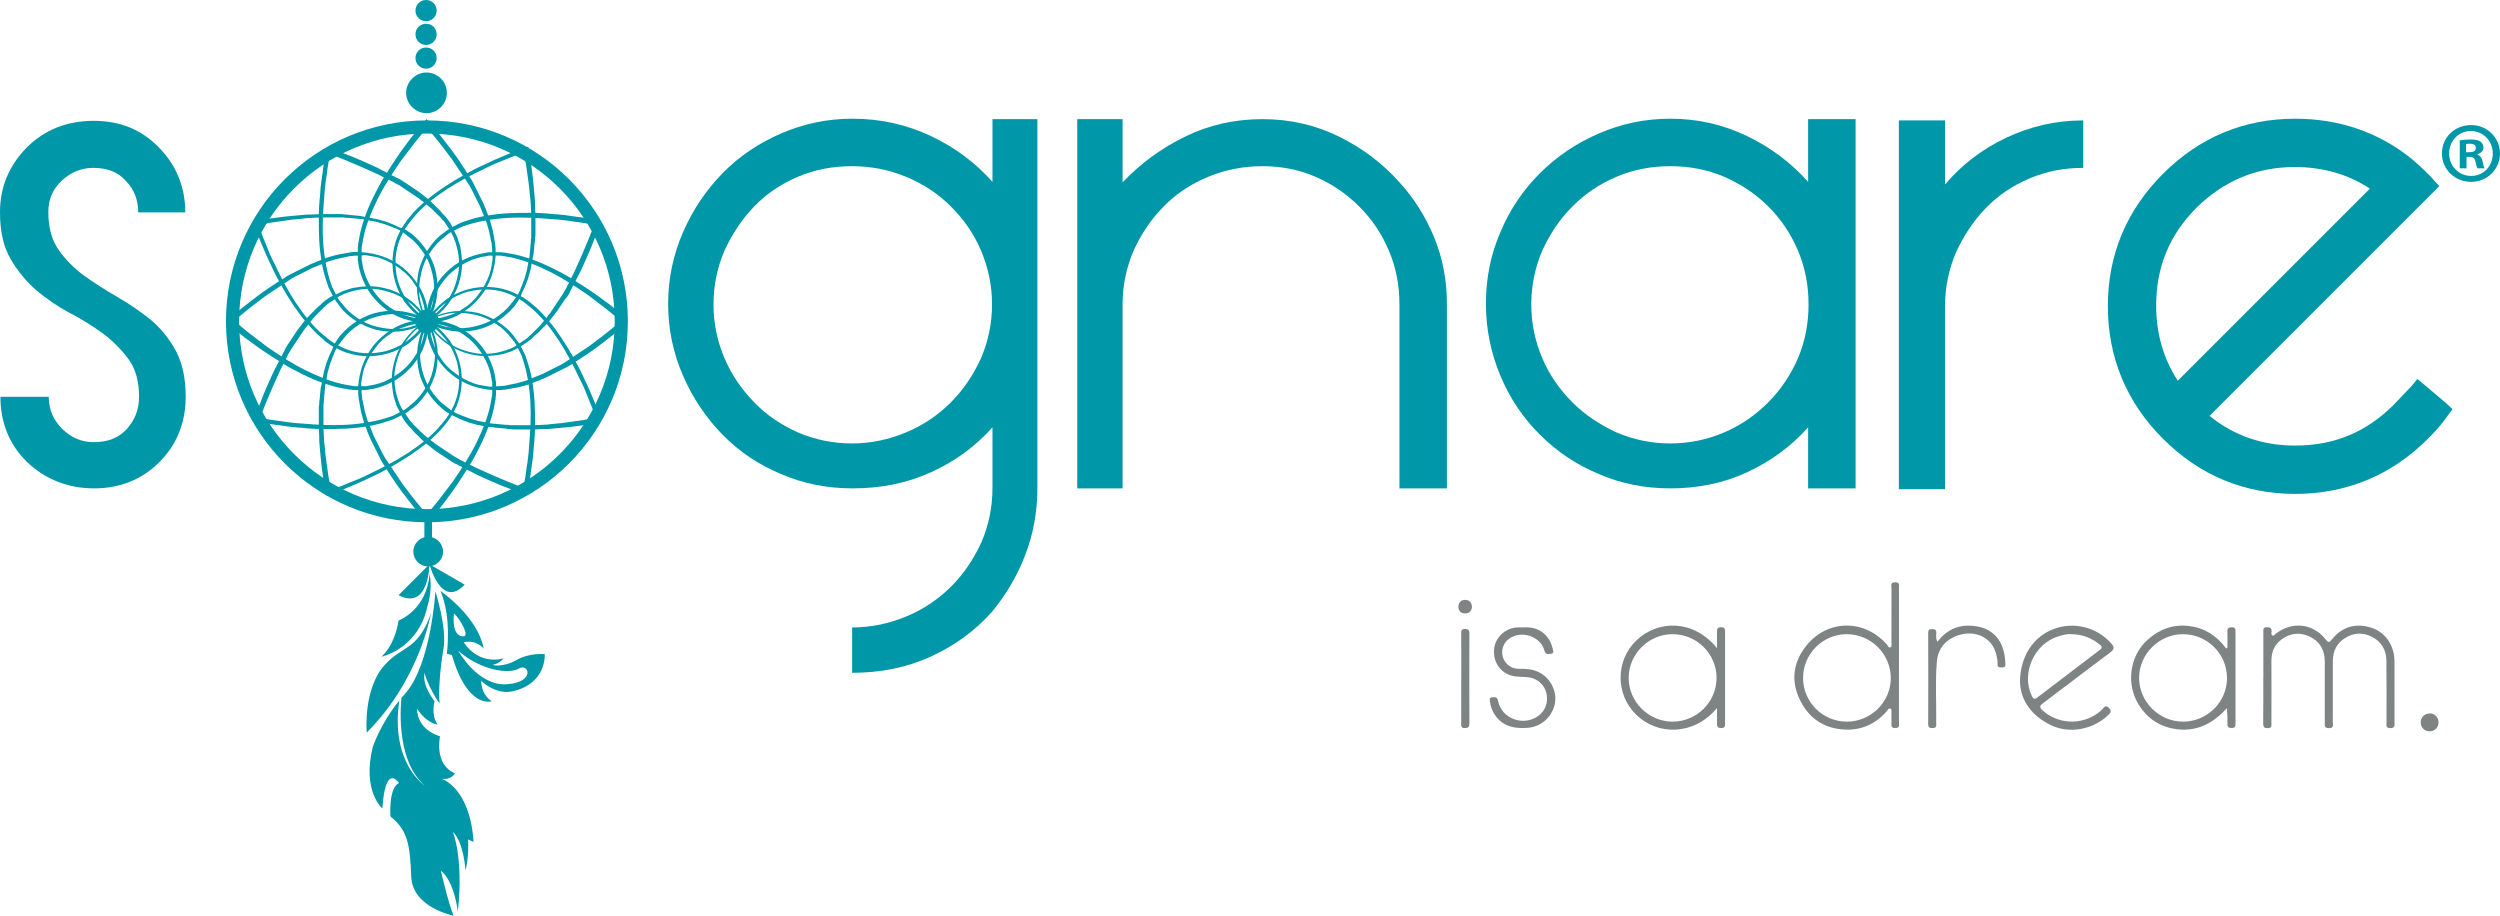 <svg viewBox="0 0 589.7 216" xmlns="http://www.w3.org/2000/svg" id="Layer_1">
  <defs>
    <style>
      .cls-1 {
        fill: #7e8484;
      }

      .cls-2 {
        fill: #0098a9;
      }
    </style>
  </defs>
  <g>
    <path d="M541.3,39.4c6.6,0,12.6,1.7,17.7,5.1l-45.3,45.3c-3.4-5.2-5.1-11.1-5.1-17.7,0-9.1,3.1-16.7,9.6-23.2,6.5-6.3,14.1-9.5,23.1-9.5M577.1,95.2l-5.3-4.5-1.6-1.3-1.3,1.6c-.5.5-1.9,2-4.2,4.4l-.1.1c-6.5,6.5-14.1,9.6-23.2,9.6-7.7,0-14.4-2.3-20.2-7l47.6-47.6,5.2-5.2,1.4-1.4-1.3-1.4c-.4-.5-.9-1-1.4-1.5-1.3-1.3-2.5-2.4-3.8-3.5-7.8-6.3-17.1-9.5-27.5-9.5-12.1,0-22.6,4.4-31.2,13-8.6,8.6-13,19.1-13,31.2s4.4,22.7,13,31.3c8.6,8.6,19.1,13,31.2,13s22.7-4.4,31.3-13c1.8-1.8,3.4-3.6,4.7-5.5l1.1-1.5-1.4-1.3Z" class="cls-2"></path>
    <path d="M22,39.6c-2.8,0-5.3,1-7.4,3-2.2,2-3.2,4.5-3.2,7.4,0,3.6.8,6.6,2.4,8.9s3.6,4.3,6,6.1c2.4,1.7,5,3.4,7.8,5s5.4,3.4,7.8,5.3c2.4,2,4.4,4.4,6,7.3s2.4,6.6,2.4,11c0,6.1-2.1,11.3-6.2,15.4s-9.3,6.2-15.4,6.2-11.5-2.1-15.8-6.2C2.2,104.9.1,99.7.1,93.6h11.4c0,3,1.1,5.5,3.2,7.6,2.2,2.1,4.6,3.1,7.4,3.1,3.3,0,5.9-1,7.8-3.1s2.9-4.6,2.9-7.6c0-3.6-.8-6.6-2.5-8.9s-3.7-4.3-6.1-6.1c-2.4-1.7-5-3.4-7.8-4.8-2.8-1.5-5.4-3.3-7.8-5.3-2.4-2.1-4.4-4.5-6.1-7.4s-2.5-6.6-2.5-11c0-6,2.1-11,6.3-15.3,4.2-4.2,9.5-6.3,15.8-6.3s11.3,2.1,15.4,6.3,6.2,9.3,6.2,15.3h-11.1c0-3-1-5.5-2.9-7.4-1.8-2.1-4.4-3.1-7.7-3.1" class="cls-2"></path>
    <path d="M200.9,104.6c4.5,0,8.7-.9,12.8-2.6s7.6-4.1,10.6-7.1,5.3-6.5,7.1-10.4c1.7-4,2.6-8.2,2.6-12.7s-.9-8.7-2.6-12.7c-1.7-4-4.1-7.4-7.1-10.4s-6.5-5.3-10.6-7-8.3-2.5-12.8-2.5-8.7.8-12.7,2.5-7.4,4-10.3,7c-2.9,3-5.2,6.5-7,10.4-1.7,4-2.6,8.2-2.6,12.7s.9,8.7,2.6,12.7c1.7,4,4.1,7.4,7,10.4s6.3,5.3,10.3,7.1c4,1.7,8.3,2.6,12.7,2.6M234,28.1h10.7v87.1c0,5.6-1,10.9-2.9,15.8s-4.5,9.3-7.8,13.3c-4,4.5-8.8,8-14.5,10.6s-11.9,3.8-18.5,3.8v-10.7c4.5,0,8.7-.9,12.8-2.6,4.1-1.7,7.6-4.1,10.6-7.1s5.3-6.5,7.1-10.4c1.7-4,2.6-8.2,2.6-12.7v-14.4c-4,4.5-8.8,8-14.5,10.6s-11.9,3.8-18.5,3.8c-6,0-11.6-1.1-16.9-3.4-5.3-2.2-9.9-5.3-13.8-9.3-3.9-4-7-8.6-9.3-13.9s-3.5-10.9-3.5-16.9,1.2-11.6,3.5-16.9,5.4-9.9,9.3-13.9c3.9-4,8.5-7.1,13.8-9.4,5.3-2.3,10.9-3.5,16.9-3.5,6.6,0,12.8,1.4,18.5,4.1,5.7,2.7,10.5,6.3,14.5,10.8v-14.8h-.1Z" class="cls-2"></path>
    <path d="M297.8,28.1c6.5,0,12.5,1.4,18,4.1,5.5,2.7,10.3,6.3,14.3,10.8,3.5,3.8,6.2,8.2,8.2,13,2,4.9,3,10.1,3,15.8v43.4h-11.2v-43.4c0-4.5-.8-8.7-2.5-12.7s-4-7.4-7-10.4-6.4-5.3-10.3-7-8.1-2.5-12.5-2.5-8.7.8-12.8,2.5c-4.1,1.7-7.6,4-10.5,7-3,3-5.3,6.5-7.1,10.4-1.7,4-2.6,8.2-2.6,12.7v43.4h-10.7V28.1h10.7v14.9c4.3-4.5,9.2-8.1,14.8-10.8,5.5-2.7,11.6-4.1,18.2-4.1" class="cls-2"></path>
    <path d="M394,104.6c4.5,0,8.7-.9,12.7-2.6s7.4-4.1,10.4-7.1,5.3-6.5,7-10.4c1.7-4,2.5-8.2,2.5-12.7s-.8-8.7-2.5-12.7-4-7.4-7-10.4-6.5-5.3-10.4-7c-4-1.7-8.2-2.5-12.7-2.5s-8.7.8-12.7,2.5-7.4,4-10.4,7-5.3,6.5-7.1,10.4c-1.7,4-2.6,8.2-2.6,12.7s.9,8.7,2.6,12.7,4.1,7.4,7.1,10.4,6.5,5.3,10.4,7.1c4,1.7,8.2,2.6,12.7,2.6M426.5,28.1h11.2v87.1h-11.2v-14.4c-4,4.5-8.8,8-14.4,10.6s-11.7,3.8-18.1,3.8c-6,0-11.6-1.1-16.9-3.4-5.3-2.2-9.9-5.3-13.9-9.3s-7.1-8.6-9.3-13.9c-2.2-5.3-3.4-10.9-3.4-16.9s1.1-11.6,3.4-16.9c2.2-5.3,5.3-9.9,9.3-13.9s8.6-7.1,13.9-9.4c5.3-2.3,10.9-3.5,16.9-3.5,6.5,0,12.5,1.4,18.1,4.1,5.6,2.7,10.4,6.3,14.4,10.8v-14.8Z" class="cls-2"></path>
    <path d="M473.2,32.5c5.7-2.7,11.8-4.1,18.2-4.1v11.2c-4.5,0-8.7.8-12.7,2.5s-7.4,4-10.3,7-5.2,6.5-7,10.4c-1.7,4-2.6,8.2-2.6,12.7v43.2h-10.9V28.4h10.9v15.1c3.9-4.6,8.7-8.3,14.4-11" class="cls-2"></path>
    <path d="M105.4,21.9c0,2.7-2.2,4.8-4.8,4.8s-4.8-2.2-4.8-4.8,2.2-4.8,4.8-4.8c2.6,0,4.8,2.1,4.8,4.8" class="cls-2"></path>
    <path d="M103,13.7c0,1.4-1.1,2.5-2.5,2.5s-2.5-1.1-2.5-2.5,1.1-2.5,2.5-2.5,2.5,1.1,2.5,2.5" class="cls-2"></path>
    <path d="M103,8.1c0,1.4-1.1,2.5-2.5,2.5s-2.5-1.1-2.5-2.5,1.1-2.5,2.5-2.5,2.5,1.1,2.5,2.5" class="cls-2"></path>
    <path d="M103,2.5c0,1.4-1.1,2.5-2.5,2.5s-2.5-1.1-2.5-2.5,1.1-2.5,2.5-2.5,2.5,1.1,2.5,2.5" class="cls-2"></path>
    <rect height="7.2" width="1.8" y="120.7" x="100.1" class="cls-2"></rect>
    <path d="M103.5,75.8c0,1.6-1.3,2.8-2.8,2.8-1.6,0-2.8-1.3-2.8-2.8,0-1.6,1.3-2.8,2.8-2.8,1.6,0,2.8,1.2,2.8,2.8" class="cls-2"></path>
    <path d="M116.1,60v-1.1c0-.4-.1-.7-.1-1.1s-.1-.7-.2-1.1l-.1-.5-.1-.5c-.1-.7-.3-1.4-.5-2.1l-.3-1c-.1-.3-.2-.7-.4-1l-.2-.5-.2-.5c-.1-.3-.3-.7-.4-1l-.4-1c-.2-.3-.3-.7-.5-1s-.3-.6-.5-1c-.2-.3-.3-.6-.5-1l-.5-1-.5-.9c-.2-.3-.4-.6-.6-.9-.2-.3-.4-.6-.6-.9-.4-.6-.8-1.2-1.2-1.8-.4-.6-.8-1.2-1.2-1.8-.4-.6-.8-1.2-1.3-1.8-.9-1.2-1.7-2.3-2.7-3.5-.5-.6-.9-1.1-1.4-1.7-.5-.6-.9-1.1-1.4-1.6h.9c-1.2,1.3-2.3,2.6-3.4,4s-2.1,2.8-3.2,4.2c-2,2.9-3.9,5.8-5.5,9-.8,1.6-1.5,3.2-2.1,4.8s-1.1,3.3-1.4,5l-.1.6c0,.2-.1.4-.1.6l-.1.6v2.6c0,.2,0,.4.1.6.2,1.7.7,3.4,1.5,4.9.8,1.6,1.8,3,3,4.2s2.7,2.2,4.2,3c1.6.7,3.2,1.2,5,1.4,1.7.2,3.5.1,5.2-.3.8-.2,1.7-.5,2.5-.8s1.6-.7,2.3-1.2c1.5-.9,2.8-2.1,3.8-3.5,1.1-1.4,1.9-2.9,2.5-4.5.3-.8.5-1.7.6-2.5,0-.2.1-.4.1-.6s.1-.4.1-.6v-.6l-.1-.6h0ZM116.9,60c0,.4,0,.9-.1,1.3,0,.2,0,.5-.1.7,0,.2-.1.4-.1.7-.2.9-.4,1.8-.7,2.6-.6,1.7-1.5,3.3-2.6,4.7-1.1,1.4-2.5,2.6-4,3.6s-3.2,1.7-5,2.1-3.6.5-5.4.3-3.6-.7-5.2-1.4c-1.6-.8-3.1-1.8-4.4-3.1-1.3-1.3-2.4-2.7-3.2-4.4-.8-1.6-1.4-3.4-1.6-5.2,0-.2-.1-.4-.1-.7v-2.8l.1-.7c0-.2,0-.5.1-.7l.1-.7c.3-1.8.8-3.5,1.4-5.2s1.3-3.3,2.1-4.9c.8-1.6,1.6-3.2,2.6-4.7.9-1.5,1.9-3,2.9-4.5s2.1-2.9,3.1-4.3c1.1-1.4,2.2-2.8,3.4-4.1l.4-.5.5.5h0c.5.6,1,1.1,1.4,1.7.5.6.9,1.1,1.4,1.7.9,1.2,1.8,2.3,2.7,3.5.4.6.9,1.2,1.3,1.8s.8,1.2,1.2,1.8c.4.6.8,1.2,1.2,1.9.2.3.4.6.6.9.2.3.4.6.6,1l.5,1,.5,1c.2.3.3.7.5,1s.3.7.5,1,.3.7.5,1l.4,1c.2.3.3.7.4,1l.2.5.2.5c.1.4.3.7.4,1.1l.3,1.1c.2.7.4,1.4.5,2.2l.1.5.1.6c.1.4.1.7.2,1.1,0,.4.1.7.1,1.1v1.4h0Z" class="cls-2"></path>
    <path d="M85.3,91.5v1.1c0,.4.1.7.1,1.1s.1.7.2,1.1l.1.5.1.5c.1.7.3,1.4.5,2.1l.3,1c.1.3.2.7.4,1l.2.5.2.5c.1.3.3.7.4,1l.4,1c.2.3.3.7.5,1s.3.6.5,1c.2.3.3.6.5,1l.5,1,.5.9c.2.3.4.6.6.9s.4.6.6.9c.4.6.8,1.2,1.2,1.8.4.6.8,1.2,1.2,1.8.4.6.8,1.2,1.3,1.8.9,1.2,1.7,2.3,2.7,3.5.5.6.9,1.1,1.4,1.7s.9,1.1,1.4,1.6h-.9c1.2-1.3,2.3-2.6,3.4-4s2.1-2.8,3.2-4.2c2-2.9,3.9-5.8,5.5-9,.8-1.6,1.5-3.2,2.1-4.8.6-1.6,1.1-3.3,1.4-5l.1-.6c0-.2.1-.4.1-.6l.1-.6v-2.6c0-.2,0-.4-.1-.6-.2-1.7-.7-3.4-1.5-4.9-.8-1.6-1.8-3-3-4.2s-2.7-2.2-4.2-3c-1.6-.7-3.2-1.2-5-1.4-1.7-.2-3.5-.1-5.2.3-.8.2-1.7.5-2.5.8s-1.6.7-2.3,1.2c-1.5.9-2.8,2.1-3.8,3.5-1.1,1.4-1.9,2.9-2.5,4.5-.3.8-.5,1.7-.6,2.5,0,.2-.1.4-.1.6s-.1.4-.1.6v.6l.1.6h0ZM84.5,91.5c0-.4,0-.9.1-1.3,0-.2,0-.5.1-.7,0-.2.1-.4.1-.7.2-.9.4-1.8.7-2.6.6-1.7,1.5-3.3,2.6-4.7,1.1-1.4,2.5-2.6,4-3.6s3.2-1.7,5-2.1,3.6-.5,5.4-.3,3.6.7,5.2,1.4c1.6.8,3.1,1.8,4.4,3.1,1.3,1.3,2.4,2.7,3.2,4.4.8,1.6,1.4,3.4,1.6,5.2,0,.2.1.4.1.7v2.8l-.1.7c0,.2,0,.5-.1.7l-.1.7c-.3,1.8-.8,3.5-1.4,5.2s-1.3,3.3-2.1,4.9c-.8,1.6-1.6,3.2-2.6,4.7-.9,1.5-1.9,3-2.9,4.5s-2.1,2.9-3.1,4.3c-1.1,1.4-2.2,2.8-3.4,4.1l-.4.5-.5-.5c-.5-.6-1-1.1-1.4-1.7-.5-.6-.9-1.1-1.4-1.7-.9-1.2-1.8-2.3-2.7-3.5-.4-.6-.9-1.2-1.3-1.8-.4-.6-.8-1.2-1.2-1.8-.4-.6-.8-1.2-1.2-1.9-.2-.3-.4-.6-.6-.9s-.4-.6-.6-1l-.5-1-.5-1c-.2-.3-.3-.7-.5-1s-.3-.7-.5-1-.3-.7-.5-1l-.4-1c-.2-.3-.3-.7-.4-1l-.2-.5-.2-.5c-.1-.4-.3-.7-.4-1.1l-.3-1.1c-.2-.7-.4-1.4-.5-2.2l-.1-.5-.1-.6c-.1-.4-.1-.7-.2-1.1,0-.4-.1-.7-.1-1.1v-1.4h0Z" class="cls-2"></path>
    <path d="M116.6,91.1h1.1c.4,0,.7-.1,1.1-.1s.7-.1,1.1-.2l.5-.1.5-.1c.7-.1,1.4-.3,2.1-.5l1-.3c.3-.1.7-.2,1-.4l.5-.2.5-.2c.3-.1.7-.3,1-.4l1-.4c.3-.2.7-.3,1-.5s.6-.3,1-.5c.3-.2.6-.3,1-.5l1-.5.9-.5c.3-.2.6-.4.9-.6.3-.2.6-.4.9-.6.6-.4,1.2-.8,1.8-1.2.6-.4,1.2-.8,1.8-1.2.6-.4,1.2-.8,1.8-1.3,1.2-.9,2.3-1.7,3.5-2.7.6-.5,1.1-.9,1.7-1.4.6-.5,1.1-.9,1.6-1.4v.9c-1.3-1.2-2.6-2.3-4-3.4s-2.8-2.1-4.2-3.2c-2.9-2-5.8-3.9-9-5.5-1.6-.8-3.2-1.5-4.8-2.1s-3.3-1.1-5-1.4l-.6-.1c-.2,0-.4-.1-.6-.1l-.6-.1h-2.6c-.2,0-.4,0-.6.1-1.7.2-3.4.7-4.9,1.5-1.6.8-3,1.8-4.2,3s-2.2,2.7-3,4.2c-.7,1.6-1.2,3.2-1.4,5-.2,1.7-.1,3.5.3,5.2.2.8.5,1.7.8,2.5s.7,1.6,1.2,2.3c.9,1.5,2.1,2.8,3.5,3.8,1.4,1.1,2.9,1.9,4.5,2.5.8.3,1.7.5,2.5.6.2,0,.4.1.6.1s.4.1.6.1h.6l.6-.1h0ZM116.6,92c-.4,0-.9,0-1.3-.1-.2,0-.5,0-.7-.1-.2,0-.4-.1-.7-.1-.9-.2-1.8-.4-2.6-.7-1.7-.6-3.3-1.5-4.7-2.6-1.4-1.1-2.6-2.5-3.6-4s-1.7-3.2-2.1-5-.5-3.6-.3-5.4.7-3.6,1.4-5.2c.8-1.6,1.8-3.1,3.1-4.4,1.3-1.3,2.7-2.4,4.4-3.2,1.6-.8,3.4-1.3,5.2-1.6.2,0,.4-.1.7-.1h2.8l.7.1c.2,0,.5,0,.7.1l.7.1c1.8.3,3.5.8,5.2,1.4,1.7.6,3.3,1.3,4.9,2.1s3.2,1.6,4.7,2.6c1.5.9,3,1.9,4.5,2.9s2.9,2.1,4.3,3.1c1.4,1.1,2.8,2.2,4.1,3.4l-.4.4.4.5c-.6.5-1.1,1-1.7,1.4-.6.5-1.1.9-1.7,1.4-1.2.9-2.3,1.8-3.5,2.7-.6.4-1.2.9-1.8,1.3s-1.2.8-1.8,1.2c-.6.4-1.2.8-1.9,1.2-.3.2-.6.4-.9.6-.3.2-.6.4-1,.6l-1,.5-1,.5c-.3.2-.7.3-1,.5s-.7.3-1,.5-.7.3-1,.5l-1,.4c-.3.2-.7.3-1,.4l-.5.2-.5.2c-.3.1-.7.3-1,.4l-1.1.3c-.7.2-1.4.4-2.2.5l-.5.1-.6.1c-.4.1-.7.1-1.1.2-.4,0-.7.1-1.1.1h-1.5Z" class="cls-2"></path>
    <path d="M85,60.3h-1.1c-.4,0-.7.1-1.1.1s-.7.1-1.1.2l-.4.1-.5.1c-.7.1-1.4.3-2.1.5l-1,.3c-.3.1-.7.2-1,.4l-.5.2-.5.2c-.3.1-.7.3-1,.4l-1,.4c-.3.2-.7.3-1,.5s-.6.3-1,.5c-.3.2-.6.3-1,.5l-1,.5-.9.5c-.3.2-.6.4-.9.6s-.6.4-.9.6c-.6.4-1.2.8-1.8,1.2-.6.4-1.2.8-1.8,1.2-.6.4-1.2.8-1.8,1.3-1.2.9-2.3,1.7-3.5,2.7-.6.5-1.1.9-1.7,1.4-.6.5-1.1.9-1.6,1.4v-.9c1.3,1.2,2.6,2.3,4,3.4,1.4,1.1,2.8,2.1,4.2,3.2,2.9,2,5.8,3.9,9,5.5,1.6.8,3.2,1.5,4.8,2.1,1.6.6,3.3,1.1,5,1.4l.6.1c.2,0,.4.1.6.1l.6.1h2.6c.2,0,.4,0,.6-.1,1.7-.2,3.4-.7,4.9-1.5,1.6-.8,3-1.8,4.2-3s2.2-2.7,3-4.2c.7-1.6,1.2-3.2,1.4-5,.2-1.7.1-3.5-.3-5.2-.2-.8-.5-1.7-.8-2.5s-.7-1.6-1.2-2.3c-.9-1.5-2.1-2.8-3.5-3.8-1.4-1.1-2.9-1.9-4.5-2.5-.8-.3-1.7-.5-2.5-.6-.2,0-.4-.1-.6-.1s-.4-.1-.6-.1h-.6l-.7.1h0ZM85,59.5c.4,0,.9,0,1.3.1.2,0,.5,0,.7.1.2,0,.4.1.7.1.9.2,1.8.4,2.6.7,1.7.6,3.3,1.5,4.7,2.6,1.4,1.1,2.6,2.5,3.6,4s1.7,3.2,2.1,5,.5,3.6.3,5.4-.7,3.6-1.4,5.2c-.8,1.6-1.8,3.1-3.1,4.4-1.3,1.3-2.7,2.4-4.4,3.2-1.6.8-3.4,1.4-5.2,1.6-.2,0-.4.1-.7.1h-2.8l-.7-.1c-.2,0-.5,0-.7-.1l-.7-.1c-1.8-.3-3.5-.8-5.2-1.4s-3.3-1.3-4.9-2.1c-1.6-.8-3.2-1.6-4.7-2.6-1.5-.9-3-1.9-4.5-2.9s-2.9-2.1-4.3-3.1c-1.4-1.1-2.8-2.2-4.1-3.4l-.1-.5.5-.5h0c.6-.5,1.1-1,1.7-1.4.6-.5,1.1-.9,1.7-1.4,1.2-.9,2.3-1.8,3.5-2.7.6-.4,1.2-.9,1.8-1.3.6-.4,1.2-.8,1.8-1.2.6-.4,1.2-.8,1.9-1.2.3-.2.6-.4.9-.6s.6-.4,1-.6l1-.5,1-.5c.3-.2.7-.3,1-.5s.7-.3,1-.5.7-.3,1-.5l1-.4c.3-.2.7-.3,1-.4l.5-.2.5-.2c.3-.1.7-.3,1-.4l1.1-.3c.7-.2,1.4-.4,2.2-.5l.5-.1.6-.1c.4-.1.7-.1,1.1-.2.4,0,.7-.1,1.1-.1l1.1.1h0Z" class="cls-2"></path>
    <path d="M106.2,54.4l-.6-.9c-.2-.3-.4-.6-.6-.9-.2-.3-.4-.6-.7-.8l-.3-.4-.4-.4-1.5-1.5-.8-.7c-.3-.2-.6-.5-.8-.7l-.4-.3-.4-.3c-.3-.2-.6-.4-.9-.7l-.9-.6c-.3-.2-.6-.4-.9-.6-.3-.2-.6-.4-.9-.6-.3-.2-.6-.4-.9-.6l-1-.7-1-.5c-.3-.2-.6-.4-1-.5-.3-.2-.6-.4-1-.5-.6-.3-1.3-.7-1.9-1-.7-.3-1.3-.6-2-.9-.7-.3-1.3-.6-2-.9-1.3-.6-2.7-1.1-4-1.7-.7-.3-1.4-.5-2-.8-.7-.2-1.4-.5-2.1-.7l.8-.4c-.4,1.7-.7,3.4-.9,5.2-.3,1.7-.5,3.5-.6,5.2-.3,3.5-.5,7-.3,10.5.1,1.7.3,3.5.6,5.2.3,1.7.7,3.4,1.3,5.1l.2.6c.1.2.2.4.3.6l.3.6c.1.2.2.4.3.6l.3.6.3.5c.1.2.2.4.4.5.1.2.2.4.4.5,1,1.4,2.3,2.6,3.7,3.5,1.4,1,3,1.7,4.7,2.1s3.4.6,5.1.5,3.4-.6,5-1.3c1.6-.7,3.1-1.7,4.3-2.9.6-.6,1.2-1.2,1.7-1.9.5-.7,1-1.4,1.4-2.2.8-1.5,1.3-3.2,1.6-4.9.3-1.7.2-3.5-.1-5.1-.2-.8-.4-1.7-.7-2.5-.1-.2-.2-.4-.2-.6-.1-.2-.2-.4-.3-.6-.1-.2-.2-.4-.3-.6l-.3-.6h0ZM106.9,54c.2.4.4.8.6,1.2.1.2.2.4.3.6.1.2.2.4.2.6.3.8.6,1.7.7,2.6.3,1.8.4,3.6.1,5.4s-.8,3.5-1.7,5.1c-.8,1.6-1.9,3-3.3,4.3-1.3,1.2-2.8,2.2-4.5,3-1.6.7-3.4,1.2-5.2,1.4-1.8.1-3.6,0-5.4-.4-1.7-.5-3.4-1.2-4.9-2.2s-2.9-2.2-3.9-3.7c-.1-.2-.3-.4-.4-.5-.1-.2-.3-.4-.4-.6l-.4-.6-.3-.6c-.1-.2-.2-.4-.3-.6l-.3-.6c-.1-.2-.2-.4-.3-.6l-.2-.6c-.6-1.7-1.1-3.4-1.4-5.2-.3-1.8-.5-3.5-.6-5.3-.1-1.8-.1-3.6-.1-5.4s.1-3.6.3-5.3c.1-1.8.3-3.5.6-5.3.2-1.8.5-3.5.9-5.3l.1-.6.6.2c.7.2,1.4.5,2.1.7.7.3,1.4.5,2.1.8,1.4.5,2.7,1.1,4.1,1.7.7.3,1.3.6,2,.9.7.3,1.3.6,2,1,.7.3,1.3.7,2,1,.3.2.6.4,1,.5.3.2.6.4,1,.5l1,.6.9.6c.3.2.6.4.9.6.3.2.6.4.9.6.3.2.6.4.9.6l.9.7c.3.2.6.5.9.7l.4.3.4.4c.3.2.6.5.8.7l.8.8c.5.5,1.1,1,1.5,1.6l.4.4.4.4c.2.3.5.6.7.9.2.3.4.6.6.9l.5,1.1h0Z" class="cls-2"></path>
    <path d="M95.3,97.1l.6.9c.2.3.4.6.6.9s.4.6.7.8l.3.4.4.4,1.5,1.5.8.7c.3.2.6.5.8.7l.4.3.4.3c.3.2.6.4.9.7l.9.6c.3.2.6.4.9.6s.6.4.9.6.6.4.9.6l.9.6.9.5c.3.2.6.4,1,.5.3.2.6.4,1,.5.6.3,1.3.7,1.9,1,.7.3,1.3.6,2,.9s1.3.6,2,.9c1.3.6,2.7,1.1,4,1.7.7.3,1.4.5,2,.8.7.2,1.4.5,2.1.7l-.8.4c.4-1.7.7-3.4.9-5.2.3-1.7.5-3.5.6-5.2.3-3.5.5-7,.3-10.5-.1-1.7-.3-3.5-.6-5.2s-.7-3.4-1.3-5.1l-.2-.6c-.1-.2-.2-.4-.3-.6l-.3-.6c-.1-.2-.2-.4-.3-.6l-.3-.6-.3-.5c-.1-.2-.2-.4-.4-.5-.1-.2-.2-.4-.4-.5-1-1.4-2.3-2.6-3.7-3.5-1.4-1-3-1.7-4.7-2.1s-3.4-.6-5.1-.5-3.4.6-5,1.3c-1.6.7-3,1.7-4.3,2.9-.6.6-1.2,1.2-1.7,1.9-.5.7-1,1.4-1.4,2.2-.8,1.5-1.3,3.2-1.6,4.9-.3,1.7-.2,3.5.1,5.1.2.8.4,1.7.7,2.5.1.2.2.4.2.6.1.2.2.4.3.6.1.2.2.4.3.6l.5.7h0ZM94.5,97.6c-.2-.4-.4-.8-.6-1.2-.1-.2-.2-.4-.3-.6-.1-.2-.2-.4-.2-.6-.3-.8-.6-1.7-.7-2.6-.3-1.8-.4-3.6-.1-5.4s.8-3.5,1.7-5.1c.8-1.6,1.9-3,3.3-4.3,1.3-1.2,2.8-2.2,4.5-3,1.6-.7,3.4-1.2,5.2-1.4,1.8-.1,3.6,0,5.4.4,1.7.5,3.4,1.2,4.9,2.2s2.9,2.2,3.9,3.7c.1.2.3.4.4.5.1.2.3.4.4.6l.4.6.3.6c.1.2.2.4.3.6l.3.6c.1.2.2.4.3.6l.2.6c.6,1.7,1.1,3.4,1.4,5.2.3,1.8.5,3.5.6,5.3s.1,3.6.1,5.3c0,1.8-.1,3.6-.3,5.3-.1,1.8-.3,3.5-.6,5.3-.2,1.8-.5,3.5-.9,5.3l-.1.6-.6-.2c-.7-.2-1.4-.5-2.1-.7-.7-.3-1.4-.5-2.1-.8-1.4-.5-2.7-1.1-4.1-1.7-.7-.3-1.3-.6-2-.9s-1.3-.6-2-1c-.7-.3-1.3-.7-2-1-.3-.2-.6-.4-1-.5-.3-.2-.6-.4-1-.5l-1-.6-.9-.6c-.3-.2-.6-.4-.9-.6s-.6-.4-.9-.6-.6-.4-.9-.6l-.9-.7c-.3-.2-.6-.5-.9-.7l-.4-.3-.4-.4c-.3-.2-.6-.5-.8-.7l-.8-.8c-.5-.5-1.1-1-1.5-1.6l-.4-.4-.4-.4c-.2-.3-.5-.6-.7-.9s-.4-.6-.6-.9l-.5-1h0Z" class="cls-2"></path>
    <path d="M122.2,81.2l.9-.6c.3-.2.6-.4.9-.6.3-.2.6-.4.8-.7l.4-.3.4-.4,1.5-1.5.7-.8c.2-.3.5-.6.7-.8l.3-.4.3-.4c.2-.3.4-.6.7-.9l.6-.9c.2-.3.4-.6.6-.9.2-.3.4-.6.6-.9.2-.3.4-.6.6-.9l.6-.9.5-.9c.2-.3.4-.6.5-1,.2-.3.4-.6.5-1,.3-.6.7-1.3,1-1.9.3-.7.6-1.3.9-2,.3-.7.6-1.3.9-2,.6-1.3,1.1-2.7,1.7-4,.3-.7.5-1.4.8-2,.2-.7.5-1.4.7-2.1l.4.8c-1.7-.4-3.4-.7-5.2-.9-1.7-.3-3.5-.5-5.2-.6-3.5-.3-7-.5-10.5-.3-1.7.1-3.5.3-5.2.6s-3.4.7-5.1,1.3l-.6.2-.6.3-.6.3-.6.3-.6.3-.5.3c-.2.1-.4.2-.5.4-.2.1-.4.2-.5.4-1.4,1-2.6,2.3-3.5,3.7-1,1.4-1.7,3-2.1,4.7s-.6,3.4-.5,5.1.6,3.4,1.3,5c.7,1.6,1.7,3,2.9,4.3.6.6,1.2,1.2,1.9,1.7.7.5,1.4,1,2.2,1.4,1.5.8,3.2,1.3,4.9,1.6,1.7.3,3.5.2,5.1-.1.8-.2,1.7-.4,2.5-.7.2-.1.4-.2.6-.2.2-.1.4-.2.6-.3.2-.1.4-.2.6-.3l.7-.5h0ZM122.6,81.9c-.4.2-.8.4-1.2.6-.2.1-.4.2-.6.3-.2.1-.4.2-.6.2-.8.3-1.7.6-2.6.7-1.8.3-3.6.4-5.4.1s-3.5-.8-5.1-1.7c-1.6-.8-3-1.9-4.3-3.3-1.2-1.3-2.2-2.8-3-4.5-.7-1.6-1.2-3.4-1.4-5.2-.1-1.8,0-3.6.4-5.4.5-1.7,1.2-3.4,2.2-4.9s2.2-2.9,3.7-3.9c.2-.1.4-.3.5-.4.2-.1.4-.3.6-.4l.6-.4.6-.3.6-.3.6-.3.6-.3.6-.2c1.7-.6,3.4-1.1,5.2-1.4,1.8-.3,3.5-.5,5.3-.6s3.6-.1,5.3-.1c1.8,0,3.6.1,5.3.3,1.8.1,3.5.3,5.3.6,1.8.2,3.5.5,5.3.9l.6.1-.2.6c-.2.7-.5,1.4-.7,2.1-.3.7-.5,1.4-.8,2.1-.5,1.4-1.1,2.7-1.7,4.1-.3.7-.6,1.3-.9,2-.3.7-.6,1.3-1,2-.3.7-.7,1.3-1,2-.2.3-.4.6-.5,1-.2.3-.4.6-.5,1l-.6,1-.6.7c-.2.3-.4.6-.6.9-.2.3-.4.6-.6.9-.2.3-.4.6-.6.9l-.7.9c-.2.3-.5.6-.7.9l-.3.4-.4.4c-.2.3-.5.6-.7.8l-.8.8c-.5.5-1,1.1-1.6,1.5l-.4.4-.4.4c-.3.2-.6.5-.9.7-.3.2-.6.4-.9.6l-1,.7h0Z" class="cls-2"></path>
    <path d="M79.4,70.3l-.9.6c-.3.2-.6.4-.9.6s-.6.4-.8.7l-.4.3-.4.4-1.5,1.5-.7.8c-.2.3-.5.6-.7.8l-.3.4-.3.4c-.2.3-.4.6-.7.9l-.6.9c-.2.3-.4.6-.6.9s-.4.6-.6.9-.4.6-.6.9l-.6.9-.6,1c-.2.3-.4.6-.5,1-.2.3-.4.6-.5,1-.3.6-.7,1.3-1,1.9-.3.7-.6,1.3-.9,2s-.6,1.3-.9,2c-.6,1.3-1.1,2.7-1.7,4-.3.7-.5,1.4-.8,2-.2.7-.5,1.4-.7,2.1l-.4-.8c1.7.4,3.4.7,5.2.9,1.7.3,3.5.5,5.2.6,3.5.3,7,.5,10.5.3,1.7-.1,3.5-.3,5.2-.6,1.7-.3,3.4-.7,5.1-1.3l.6-.2c.2-.1.4-.2.6-.3l.6-.3c.2-.1.4-.2.6-.3l.6-.3.5-.3c.2-.1.4-.2.5-.4.2-.1.4-.2.5-.4,1.4-1,2.6-2.3,3.5-3.7,1-1.4,1.7-3,2.1-4.7s.6-3.4.5-5.1-.6-3.4-1.3-5c-.7-1.6-1.7-3-2.9-4.3-.6-.6-1.2-1.2-1.9-1.7-.7-.5-1.4-1-2.2-1.4-1.5-.8-3.2-1.3-4.9-1.6-1.7-.3-3.5-.2-5.1.1-.8.2-1.7.4-2.5.7-.2.1-.4.2-.6.2-.2.1-.4.2-.6.3-.2.1-.4.2-.6.3l-.6.4h0ZM79,69.6c.4-.2.8-.4,1.2-.6.2-.1.4-.2.6-.3.2-.1.4-.2.6-.2.8-.3,1.7-.6,2.6-.7,1.8-.3,3.6-.4,5.4-.1s3.5.8,5.1,1.7c1.6.8,3,1.9,4.3,3.3,1.2,1.3,2.2,2.8,3,4.5.7,1.6,1.2,3.4,1.4,5.2.1,1.8,0,3.6-.4,5.4-.5,1.7-1.2,3.4-2.2,4.9s-2.2,2.9-3.7,3.9c-.2.1-.4.3-.5.4-.2.1-.4.3-.6.4l-.6.3-.6.3c-.2.1-.4.2-.6.3l-.6.3c-.2.1-.4.2-.6.3l-.6.2c-1.7.6-3.4,1.1-5.2,1.4-1.8.3-3.5.5-5.3.6s-3.6.1-5.3.1c-1.8,0-3.6-.1-5.3-.3-1.8-.1-3.5-.3-5.3-.6-1.8-.2-3.5-.5-5.3-.9l-.6-.1.2-.6c.2-.7.5-1.4.7-2.1.3-.7.5-1.4.8-2.1.5-1.4,1.1-2.7,1.7-4.1.3-.7.6-1.3.9-2s.6-1.3,1-2c.3-.7.7-1.3,1-2,.2-.3.4-.6.5-1,.2-.3.4-.6.5-1l.6-1,.6-.9c.2-.3.4-.6.6-.9s.4-.6.6-.9.4-.6.6-.9l.7-.9c.2-.3.5-.6.7-.9l.3-.4.4-.4c.2-.3.5-.6.7-.8l.8-.8c.5-.5,1-1.1,1.6-1.5l.4-.4.4-.4c.3-.2.6-.5.9-.7s.6-.4.9-.6l1-.4h0Z" class="cls-2"></path>
    <path d="M94.8,54.6l-1-.5c-.3-.2-.7-.3-1-.4-.3-.2-.7-.3-1-.4l-.5-.2-.5-.2c-.7-.2-1.4-.4-2.1-.6l-1.1-.2c-.4-.1-.7-.1-1.1-.2l-.5-.1-.5-.1c-.4,0-.7-.1-1.1-.1l-1.1-.1c-.4,0-.7-.1-1.1-.1s-.7,0-1.1-.1h-5.5c-.7,0-1.5.1-2.2.1s-1.5.1-2.2.2c-.7.1-1.4.1-2.2.2-1.4.2-2.9.4-4.3.6-.7.1-1.4.2-2.2.4-.7.1-1.4.3-2.1.4l.4-.8c.5,1.7,1.1,3.3,1.8,4.9.6,1.6,1.3,3.3,2.1,4.8,1.5,3.2,3.1,6.3,5,9.2,1,1.5,2,2.9,3.1,4.2,1.1,1.3,2.3,2.6,3.7,3.7l.5.4c.2.1.3.3.5.4l.5.4c.2.1.4.2.6.4l.6.4.6.3c.2.1.4.2.6.3.2.1.4.2.6.3,1.6.7,3.3,1.1,5,1.2s3.5-.1,5.1-.5c1.7-.5,3.3-1.2,4.7-2.2,1.4-1,2.7-2.2,3.7-3.6s1.8-3,2.3-4.6c.3-.8.4-1.7.5-2.5.1-.9.1-1.7.1-2.6-.1-1.7-.5-3.4-1.1-5s-1.6-3.1-2.7-4.4c-.6-.7-1.2-1.3-1.9-1.8-.2-.1-.3-.3-.5-.4-.2-.1-.3-.3-.5-.4-.2-.1-.3-.2-.5-.4l-.4-.3h0ZM95.2,53.9c.4.2.7.5,1.1.7.2.1.4.3.6.4.2.1.4.3.5.4.7.6,1.3,1.2,1.9,1.9,1.2,1.4,2.1,2.9,2.8,4.6.7,1.7,1,3.5,1.1,5.3s-.2,3.6-.7,5.3c-.5,1.7-1.3,3.4-2.4,4.8-1.1,1.5-2.4,2.7-3.8,3.8-1.5,1-3.1,1.8-4.9,2.3-1.7.5-3.6.7-5.4.6s-3.6-.5-5.3-1.2c-.2-.1-.4-.2-.6-.3-.2-.1-.4-.2-.6-.3l-.6-.3-.6-.3c-.2-.1-.4-.2-.6-.4l-.6-.4c-.2-.1-.4-.3-.5-.4l-.4-.4c-1.4-1.1-2.6-2.4-3.8-3.8-1.2-1.3-2.2-2.8-3.2-4.2-1-1.5-1.9-3-2.8-4.6s-1.7-3.1-2.4-4.7c-.8-1.6-1.5-3.2-2.2-4.9-.7-1.6-1.3-3.3-1.9-5l-.2-.6.7-.1c.7-.2,1.5-.3,2.2-.4.7-.1,1.5-.2,2.2-.3,1.5-.2,2.9-.4,4.4-.5.7-.1,1.5-.1,2.2-.2.7-.1,1.5-.1,2.2-.1s1.5-.1,2.2-.1h4.4c.4,0,.7,0,1.1.1.4,0,.7,0,1.1.1.4,0,.7.1,1.1.1l1.1.1c.4,0,.7.1,1.1.2l.6.1.5.1c.4.1.7.1,1.1.2l1.1.2c.7.2,1.4.4,2.1.6l.5.2.5.2c.3.1.7.3,1,.4.3.2.7.3,1,.5l1.1.3h0Z" class="cls-2"></path>
    <path d="M106.7,97l1,.5c.3.2.7.3,1,.4.3.2.7.3,1,.4l.5.2.5.2c.7.2,1.4.4,2.1.6l1.1.2c.4.1.7.1,1.1.2l.5.1.5.1c.4,0,.7.1,1.1.1l1.1.1c.4,0,.7.1,1.1.1s.7,0,1.1.1h5.5c.7,0,1.5-.1,2.2-.1s1.5-.1,2.2-.2,1.4-.1,2.2-.2c1.4-.2,2.9-.4,4.3-.6.7-.1,1.4-.2,2.2-.4.7-.1,1.4-.3,2.1-.4l-.4.8c-.5-1.7-1.1-3.3-1.8-4.9-.6-1.6-1.3-3.3-2.1-4.8-1.5-3.2-3.1-6.3-5-9.2-1-1.5-2-2.9-3.1-4.2-1.1-1.3-2.3-2.6-3.7-3.7l-.5-.4c-.2-.1-.3-.3-.5-.4l-.5-.4c-.2-.1-.4-.2-.6-.4l-.6-.4-.6-.3c-.2-.1-.4-.2-.6-.3-.2-.1-.4-.2-.6-.3-1.6-.7-3.3-1.1-5-1.2s-3.5.1-5.1.5c-1.7.5-3.3,1.2-4.7,2.2-1.4,1-2.7,2.2-3.7,3.6s-1.8,3-2.3,4.6c-.2.8-.4,1.7-.5,2.5-.1.9-.1,1.7-.1,2.6.1,1.7.5,3.4,1.1,5s1.6,3.1,2.7,4.4c.6.7,1.2,1.3,1.9,1.8.2.1.3.3.5.4s.3.3.5.4.3.2.5.4l.4.3h0ZM106.3,97.8c-.4-.2-.7-.5-1.1-.7-.2-.1-.4-.3-.5-.4-.2-.1-.4-.3-.5-.4-.7-.6-1.3-1.2-1.9-1.9-1.2-1.4-2.1-2.9-2.8-4.6-.7-1.7-1-3.5-1.1-5.3s.2-3.6.7-5.3c.5-1.7,1.3-3.4,2.4-4.8,1.1-1.5,2.4-2.7,3.8-3.8,1.5-1,3.1-1.8,4.9-2.3,1.7-.5,3.6-.7,5.4-.6s3.6.5,5.3,1.2c.2.1.4.2.6.3.2.1.4.2.6.3l.6.3.6.3c.2.1.4.2.6.4l.6.4c.2.1.4.3.5.4l.5.4c1.4,1.1,2.6,2.4,3.8,3.8s2.2,2.8,3.2,4.3,1.9,3,2.8,4.6c.9,1.6,1.7,3.1,2.4,4.7.8,1.6,1.5,3.2,2.2,4.9.7,1.6,1.3,3.3,1.9,5l-.1.4-.4.3c-.7.2-1.5.3-2.2.4s-1.5.2-2.2.3c-1.5.2-2.9.4-4.4.5-.7.1-1.5.1-2.2.2s-1.5.1-2.2.1-1.5.1-2.2.1h-4.4c-.4,0-.7,0-1.1-.1-.4,0-.7,0-1.1-.1-.4,0-.7-.1-1.1-.1l-1.1-.1c-.4,0-.7-.1-1.1-.2h-.8l-.5-.1c-.4-.1-.7-.1-1.1-.2l-1.1-.2c-.7-.2-1.4-.4-2.1-.6l-.5-.2-.5-.2c-.3-.1-.7-.3-1-.4-.3-.2-.7-.3-1-.5l-1.1-.5h0Z" class="cls-2"></path>
    <path d="M122,69.8l.5-1c.2-.3.3-.7.4-1,.2-.3.3-.7.4-1l.2-.5.2-.5c.2-.7.4-1.4.6-2.1l.2-1.1c.1-.4.1-.7.2-1.1l.1-.5.1-.5c0-.4.1-.7.1-1.1l.1-1.1c0-.4.1-.7.1-1.1s0-.7.1-1.1v-5.5c0-.7-.1-1.5-.1-2.2s-.1-1.5-.2-2.2c-.1-.7-.1-1.4-.2-2.2-.2-1.4-.4-2.9-.6-4.3-.1-.7-.2-1.4-.4-2.2-.1-.7-.3-1.4-.4-2.1l.8.4c-1.7.5-3.3,1.1-4.9,1.8-1.6.6-3.3,1.3-4.8,2.1-3.2,1.5-6.3,3.1-9.2,5-1.5,1-2.9,2-4.2,3.1-1.3,1.1-2.6,2.3-3.7,3.7l-.4.5c-.1.2-.3.3-.4.5l-.4.5c-.1.2-.2.4-.4.6l-.4.6-.3.6c-.1.2-.2.4-.3.6-.1.2-.2.4-.3.6-.7,1.6-1.1,3.3-1.2,5s.1,3.5.5,5.1c.5,1.7,1.2,3.3,2.2,4.7,1,1.4,2.2,2.7,3.6,3.7s3,1.8,4.6,2.3c.8.3,1.7.4,2.5.5.9.1,1.7.1,2.6.1,1.7-.1,3.4-.5,5-1.1s3.1-1.6,4.4-2.7c.7-.6,1.3-1.2,1.8-1.9.1-.2.3-.3.4-.5s.3-.3.4-.5.2-.3.4-.5l.3-.4h0ZM122.7,70.2c-.2.4-.5.7-.7,1.1-.1.2-.3.4-.4.6s-.3.4-.4.5c-.6.7-1.2,1.3-1.9,1.9-1.4,1.2-2.9,2.1-4.6,2.8-1.7.7-3.5,1-5.3,1.1s-3.6-.2-5.3-.7c-1.7-.5-3.4-1.3-4.8-2.4-1.5-1.1-2.7-2.4-3.8-3.8-1-1.5-1.8-3.1-2.3-4.9-.5-1.7-.7-3.6-.6-5.4s.5-3.6,1.2-5.3c.1-.2.2-.4.3-.6.1-.2.2-.4.3-.6l.3-.6.4-.6c.1-.2.2-.4.4-.6l.4-.6c.1-.2.3-.4.4-.5l.4-.5c1.1-1.4,2.4-2.6,3.8-3.8s2.8-2.2,4.3-3.2,3-1.9,4.6-2.8c1.6-.9,3.1-1.7,4.7-2.4,1.6-.8,3.2-1.5,4.9-2.2,1.6-.7,3.3-1.3,5-1.9l.6-.2.1.7h0c.2.7.3,1.5.4,2.2.1.7.2,1.5.3,2.2.2,1.5.4,2.9.5,4.4.1.7.1,1.5.2,2.2.1.7.1,1.5.1,2.2s.1,1.5.1,2.2v4.4c0,.4,0,.7-.1,1.1,0,.4,0,.7-.1,1.1,0,.4-.1.7-.1,1.1l-.1,1.1c0,.4-.1.7-.2,1.1l-.1.5-.1.5c-.1.4-.1.7-.2,1.1l-.2,1.1c-.2.7-.4,1.4-.6,2.1l-.2.5-.2.5c-.1.3-.3.7-.4,1-.2.3-.3.7-.5,1l-.5,1.3h0Z" class="cls-2"></path>
    <path d="M79.6,81.7l-.5,1c-.2.3-.3.7-.4,1-.2.3-.3.7-.4,1l-.2.5-.2.5c-.2.7-.4,1.4-.6,2.1l-.2,1.1c-.1.4-.1.7-.2,1.1l-.1.5-.1.5c0,.4-.1.7-.1,1.1l-.1,1.1c0,.4-.1.7-.1,1.1s0,.7-.1,1.1v5.5c0,.7.1,1.5.1,2.2s.1,1.5.2,2.2.1,1.4.2,2.2c.2,1.4.4,2.9.6,4.3.1.7.2,1.4.4,2.2.1.7.3,1.4.4,2.1l-.8-.4c1.7-.5,3.3-1.1,4.9-1.8,1.6-.6,3.3-1.3,4.8-2.1,3.2-1.5,6.3-3.1,9.2-5,1.5-1,2.9-2,4.2-3.1,1.3-1.1,2.6-2.3,3.7-3.7l.4-.5c.1-.2.3-.3.4-.5l.4-.5c.1-.2.2-.4.4-.6l.4-.6.3-.6c.1-.2.2-.4.3-.6.1-.2.2-.4.3-.6.7-1.6,1.1-3.3,1.2-5s-.1-3.5-.5-5.1c-.5-1.7-1.2-3.3-2.2-4.7-1-1.4-2.2-2.7-3.6-3.7s-3-1.8-4.6-2.3c-.8-.2-1.7-.4-2.5-.5-.9-.1-1.7-.1-2.6-.1-1.7.1-3.4.5-5,1.1s-3.1,1.6-4.4,2.7c-.7.6-1.3,1.2-1.8,1.9-.1.2-.3.3-.4.5s-.3.3-.4.5-.2.3-.4.5l-.3.4h0ZM78.8,81.3c.2-.4.5-.7.7-1.1.1-.2.3-.4.4-.6s.3-.4.4-.5c.6-.7,1.2-1.3,1.9-1.9,1.4-1.2,2.9-2.1,4.6-2.8,1.7-.7,3.5-1,5.3-1.1s3.6.2,5.3.7c1.7.5,3.4,1.3,4.8,2.4,1.5,1.1,2.7,2.4,3.8,3.8,1,1.5,1.8,3.1,2.3,4.9.5,1.7.7,3.6.6,5.4s-.5,3.6-1.2,5.3c-.1.2-.2.4-.3.6-.1.2-.2.4-.3.6l-.3.6-.4.6c-.1.2-.2.4-.4.6l-.4.6c-.1.2-.3.4-.4.5l-.4.5c-1.1,1.4-2.4,2.6-3.8,3.8-1.4,1.2-2.8,2.2-4.3,3.2s-3,1.9-4.6,2.8-3.1,1.7-4.7,2.4c-1.6.8-3.2,1.5-4.9,2.2-1.6.7-3.3,1.3-5,1.9l-.6.2-.1-.7c-.2-.7-.3-1.5-.4-2.2s-.2-1.5-.3-2.2c-.2-1.5-.4-2.9-.5-4.4-.1-.7-.1-1.5-.2-2.2s-.1-1.5-.1-2.2-.1-1.5-.1-2.2v-4.4c0-.4,0-.7.1-1.1,0-.4,0-.7.1-1.1,0-.4.1-.7.1-1.1l.1-1.1c0-.4.1-.7.2-1.1l.1-.5.1-.5c.1-.4.1-.7.2-1.1l.2-1.1c.2-.7.4-1.4.6-2.1l.2-.5.2-.5c.1-.3.3-.7.4-1,.2-.3.3-.7.5-1l.5-1.3h0Z" class="cls-2"></path>
    <path d="M100.7,120.1c-24.4,0-44.3-19.8-44.3-44.3s19.8-44.3,44.3-44.3,44.3,19.8,44.3,44.3-19.9,44.3-44.3,44.3M100.7,28.4c-26.2,0-47.4,21.2-47.4,47.4s21.2,47.4,47.4,47.4,47.4-21.2,47.4-47.4-21.2-47.4-47.4-47.4" class="cls-2"></path>
    <path d="M101.3,135.3s0,7.7-7.3,11.1c0,0-.6,5.3-4,8.5,0,0,8.6-1.8,10.8-11.8.5-1.6,1.2-4.9.5-7.8" class="cls-2"></path>
    <path d="M86.5,172.8s-.9-10.2,4.2-15.9c4.3-4.8,7.8-3.3,11-12.3-.1,0-2.5,15.5-15.2,28.2" class="cls-2"></path>
    <path d="M119.6,161.4c-6.9.5-11.5-7.9-11.5-7.9,5.2,4.6,11.9,5.6,14.3,4.2,2.3-1.4,4,3.2-2.8,3.7M107.1,144.7c1.4,1.3,3.8,5.4,2.2,5.4-3,0-2.2-5.4-2.2-5.4M121.8,155.7c-3.3,1.9-6.4,1.2-5.2,1,1.2-.2,2.2-1.4,2.2-1.4-6.3,1.6-9.4-3.8-9.4-3.8,3-.7,4.7,1.5,4.7,1.5-1.4-7.6-10.2-13.6-10.2-13.6,2.7,6.3,1.5,14.8,1.5,14.8l1.2.3c3.7,12.9,9.4,10.9,9.4,10.9-2.6-1.6-2.5-4.8-2.5-4.8.6.6,3.7,3.2,7.2,2.5,8.3-1.7,7.8-8.8,7.8-8.8,0,0-3.5-.4-6.7,1.4" class="cls-2"></path>
    <path d="M101.3,133.1s2.8,10.7,8.3,4.8" class="cls-2"></path>
    <path d="M101.3,133.1s-.1,11-7.3,7.3" class="cls-2"></path>
    <path d="M104.5,130.1c0,2-1.6,3.5-3.5,3.5-2,0-3.5-1.6-3.5-3.5s1.6-3.5,3.5-3.5,3.5,1.6,3.5,3.5" class="cls-2"></path>
    <path d="M111.7,198.6c-.8-12.8-7.5-14.9-7.5-14.9,2.4.3,3.1-1.3,3.1-1.3-5-2.1-3.5-8.7-3.5-8.7-5.8-1.9-5.4-6.5-5.4-6.5,2.3,3.5,4.8,3.7,4.8,3.7-1.6-2.4-.7-5.5-.7-5.5-3.3-4.4-2.3-6.7-2.3-6.7,0,1.6,3.7,8.2,3.5,6.9-.3-1.3,0-7.6.9-12.5.9-5-1.9-13.6-1.9-13.6,0,0-1,17.3-7.2,24.2-.3.3-.5.6-.8.9,0,.2-1.8,14.4,5.5,20.7,0,0-8.2-5.3-6-20.1-4.6,5.7-6.3,11.1-6.3,11.1-2.5,10.4,2.3,14.4,2.3,14.4.7-11,3.9-6,3.9-6-2.5,1.2-2,7.9-2,7.9,4.2,3.3,4.6,6.9,4.9,14.2s10,9.2,10,9.2c-1.3-3.1-3-10.6-3-10.6,3.2,2.5,4,9.6,4,9.6,1.4-12.8-1.2-18.8-1.2-18.8,2.6,2.4,3,9.1,3,9.1.9-3.3.6-7.3.6-7.3l1.3.6Z" class="cls-2"></path>
    <path d="M94.6,164.6c-.3.4-.3.3-.5.6h0c.2-.2.4-.4.5-.6h0Z" class="cls-2"></path>
    <path d="M581.8,35.9h.7c.9,0,1.5-.3,1.5-1,0-.6-.4-1-1.4-1-.4,0-.7,0-.9.1v1.9h.1ZM581.8,39.7h-1.6v-6.6c.6-.1,1.5-.2,2.6-.2,1.3,0,1.8.2,2.3.5.4.3.7.8.7,1.4,0,.8-.6,1.3-1.4,1.6v.1c.6.2,1,.7,1.2,1.6.2,1,.3,1.4.5,1.6h-1.7c-.2-.2-.3-.8-.5-1.6-.1-.7-.5-1.1-1.4-1.1h-.7v2.7h0ZM582.8,30.9c-2.9,0-5.1,2.4-5.1,5.3s2.2,5.3,5.2,5.3,5.1-2.4,5.1-5.3-2.2-5.3-5.2-5.3h0ZM582.9,29.5c3.8,0,6.8,3,6.8,6.7s-3,6.7-6.8,6.7-6.9-2.9-6.9-6.7,3-6.7,6.9-6.7h0Z" class="cls-2"></path>
    <path d="M574.6,168.9c.4.4.6.9.6,1.5s-.2,1.1-.6,1.5c-.4.4-.9.6-1.5.6s-1.1-.2-1.5-.6c-.4-.4-.6-.9-.6-1.5s.2-1.1.6-1.5c.4-.4.9-.6,1.5-.6.6-.1,1.1.2,1.5.6" class="cls-1"></path>
  </g>
  <g>
    <path d="M533.88,159.94c0-3.6,0-7.21,0-10.81,0-.59-.14-1.19.84-1.18.84,0,1.18.27,1.09,1.11-.03.29-.12.7.24.85.37.15.53-.26.77-.44,3.91-2.98,8.77-2.44,11.79,1.39.66.84.92.61,1.46-.06,2.06-2.56,4.79-3.67,8.02-3.06,3.15.59,5.33,2.48,6.33,5.58.33,1,.39,2.06.4,3.1.02,4.65,0,9.31,0,13.96,0,.68.15,1.35-.97,1.37-1.18.02-.92-.72-.92-1.36,0-4.88.03-9.76-.03-14.64-.03-2.47-1.2-4.41-3.41-5.54-2.14-1.09-4.35-.99-6.4.33-1.91,1.23-2.81,3.06-2.82,5.32-.01,4.84,0,9.67-.01,14.51,0,.61.31,1.38-.89,1.39-1.23.01-1-.75-1-1.45,0-4.74,0-9.49,0-14.23,0-2.71-1.15-4.8-3.62-5.95-2.28-1.06-4.55-.81-6.6.71-1.72,1.27-2.38,3.02-2.37,5.12.03,4.88.01,9.76,0,14.64,0,.53.15,1.11-.74,1.15-.85.04-1.21-.14-1.2-1.1.06-3.56.02-7.12.02-10.67Z" class="cls-1"></path>
    <path d="M447.93,154.56c0,5.29,0,10.57,0,15.86,0,.58.27,1.28-.84,1.31-1.17.03-.92-.71-.93-1.35-.01-.77,0-1.55-.01-2.32,0-.34.13-.82-.33-.94-.36-.1-.5.34-.7.57-2.65,3.05-6,4.61-10.03,4.4-5.01-.26-8.62-2.82-10.68-7.33-1.92-4.19-1.42-8.31,1.31-12,4.94-6.67,13.89-6.95,19.38-.71.22.25.34.79.75.66.5-.16.29-.7.3-1.08.01-4.28,0-8.57.02-12.85,0-.59-.37-1.41.85-1.43,1.18-.02.91.73.91,1.37,0,5.29,0,10.57,0,15.86ZM425.31,159.95c.02,5.65,4.6,10.24,10.27,10.27,5.71.03,10.43-4.62,10.42-10.28,0-5.67-4.68-10.34-10.37-10.35-5.69,0-10.34,4.66-10.32,10.36Z" class="cls-1"></path>
    <path d="M525.41,152.77c0-1.27.04-2.54-.01-3.8-.04-.82.32-1,1.05-1.01.79,0,.86.39.86,1.03-.01,7.25-.02,14.5,0,21.75,0,.68-.16.98-.9.98-.79,0-1.04-.28-1.01-1.04.05-1.17.01-2.34-.13-3.64-3.76,4.2-8.25,6.04-13.73,4.58-2.82-.75-5.07-2.47-6.73-4.88-3.41-4.97-2.64-11.86,1.75-15.82,2.79-2.51,6.06-3.72,9.82-3.26,3.66.45,6.54,2.32,8.73,5.32.1-.07.21-.14.31-.21ZM525.3,159.84c-.02-5.66-4.73-10.28-10.45-10.25-5.6.03-10.28,4.73-10.28,10.31,0,5.65,4.76,10.36,10.42,10.32,5.73-.04,10.34-4.67,10.32-10.38Z" class="cls-1"></path>
    <path d="M405.01,167.01c-5.52,6.61-14.15,6.5-19.18,1.46-4.83-4.83-4.73-12.74.17-17.42,5.1-4.88,13.52-4.97,19.01,1.84,0-1.23.01-2.45,0-3.68,0-.67-.07-1.25.93-1.26.98-.01.97.52.97,1.22-.01,7.11,0,14.22,0,21.33,0,.67.08,1.24-.94,1.23-.99,0-.97-.54-.96-1.23.02-1.16,0-2.32,0-3.49ZM394.51,149.59c-5.62,0-10.3,4.65-10.34,10.25-.04,5.65,4.67,10.37,10.35,10.38,5.71,0,10.38-4.63,10.38-10.32,0-5.68-4.68-10.32-10.39-10.31Z" class="cls-1"></path>
    <path d="M476.47,161.05c-.01-6.27,3.17-10.87,7.95-12.68,4.74-1.79,10.11-.45,13.5,3.32.79.88.94,1.39-.17,2.22-5.31,3.94-10.53,7.99-15.82,11.95-.83.62-.94.95-.12,1.71,3.91,3.59,10.21,3.51,14.04-.21.43-.42.76-1.23,1.61-.37.8.81.28,1.24-.27,1.77-3.45,3.27-8.88,4.35-13.11,2.43-4.83-2.19-7.43-5.98-7.6-10.15ZM488.29,149.58c-.71-.07-1.72.21-2.73.51-5.72,1.7-8.86,8.71-6.31,14.04.32.66.57.97,1.28.42,4.92-3.77,9.85-7.53,14.8-11.27.64-.49.5-.78-.03-1.22-1.93-1.6-4.12-2.47-7.01-2.48Z" class="cls-1"></path>
    <path d="M359.27,147.99c4.25-.33,6.38,2.38,6.97,5,.1.43.44,1.1-.35,1.2-.59.07-1.3.37-1.59-.72-.92-3.44-5.52-4.91-8.4-2.76-1.36,1.01-1.9,2.75-1.37,4.39.51,1.56,1.99,2.69,3.75,2.66,2.2-.04,4.27.17,6.04,1.66,2.13,1.79,3.08,4.75,2.27,7.25-.95,2.94-3.38,4.81-6.33,5.02-3.44.25-6.35-.52-8.09-3.82-.37-.69-.57-1.44-.69-2.21-.09-.54-.3-1.14.59-1.2.68-.05,1.12-.02,1.3.9.84,4.21,6.02,6.06,9.51,3.48,1.72-1.27,2.41-3.32,1.85-5.47-.49-1.89-2.19-3.38-4.2-3.61-1.09-.13-2.2-.08-3.27-.24-3.09-.48-5.05-3.05-4.85-6.25.18-2.81,2.59-5.14,5.5-5.28.5-.03,1.01,0,1.35,0Z" class="cls-1"></path>
    <path d="M457,151.37c2.18-2.82,4.91-4.06,8.33-3.75,5.7.51,7.63,4.58,7.7,9.18.01.74-.5.61-.94.63-.5.03-.91-.01-.9-.68.02-1.06-.2-2.1-.53-3.08-1.14-3.41-4.85-5.06-8.64-3.85-3.04.97-4.88,3.09-5.15,6.24-.41,4.77-.09,9.56-.16,14.35,0,.6.23,1.33-.85,1.33-.73,0-1.05-.15-1.04-.97.03-7.15.03-14.31,0-21.46,0-.75.26-.92.95-.91.69,0,1,.18.97.93-.03.62-.18,1.27.28,2.07Z" class="cls-1"></path>
    <path d="M344.68,160.08c0-3.55.02-7.11-.01-10.66,0-.7.08-1.08.93-1.05.78.03,1,.27,1,1.04-.03,7.06-.02,14.13,0,21.19,0,.79-.18,1.13-1.06,1.14-.95.02-.87-.51-.87-1.13,0-3.51,0-7.02,0-10.53Z" class="cls-1"></path>
    <path d="M347.2,143.12c-.07,1-.62,1.59-1.64,1.58-.98,0-1.55-.66-1.55-1.57,0-.99.61-1.66,1.64-1.63.93.03,1.49.6,1.56,1.61Z" class="cls-1"></path>
  </g>
</svg>